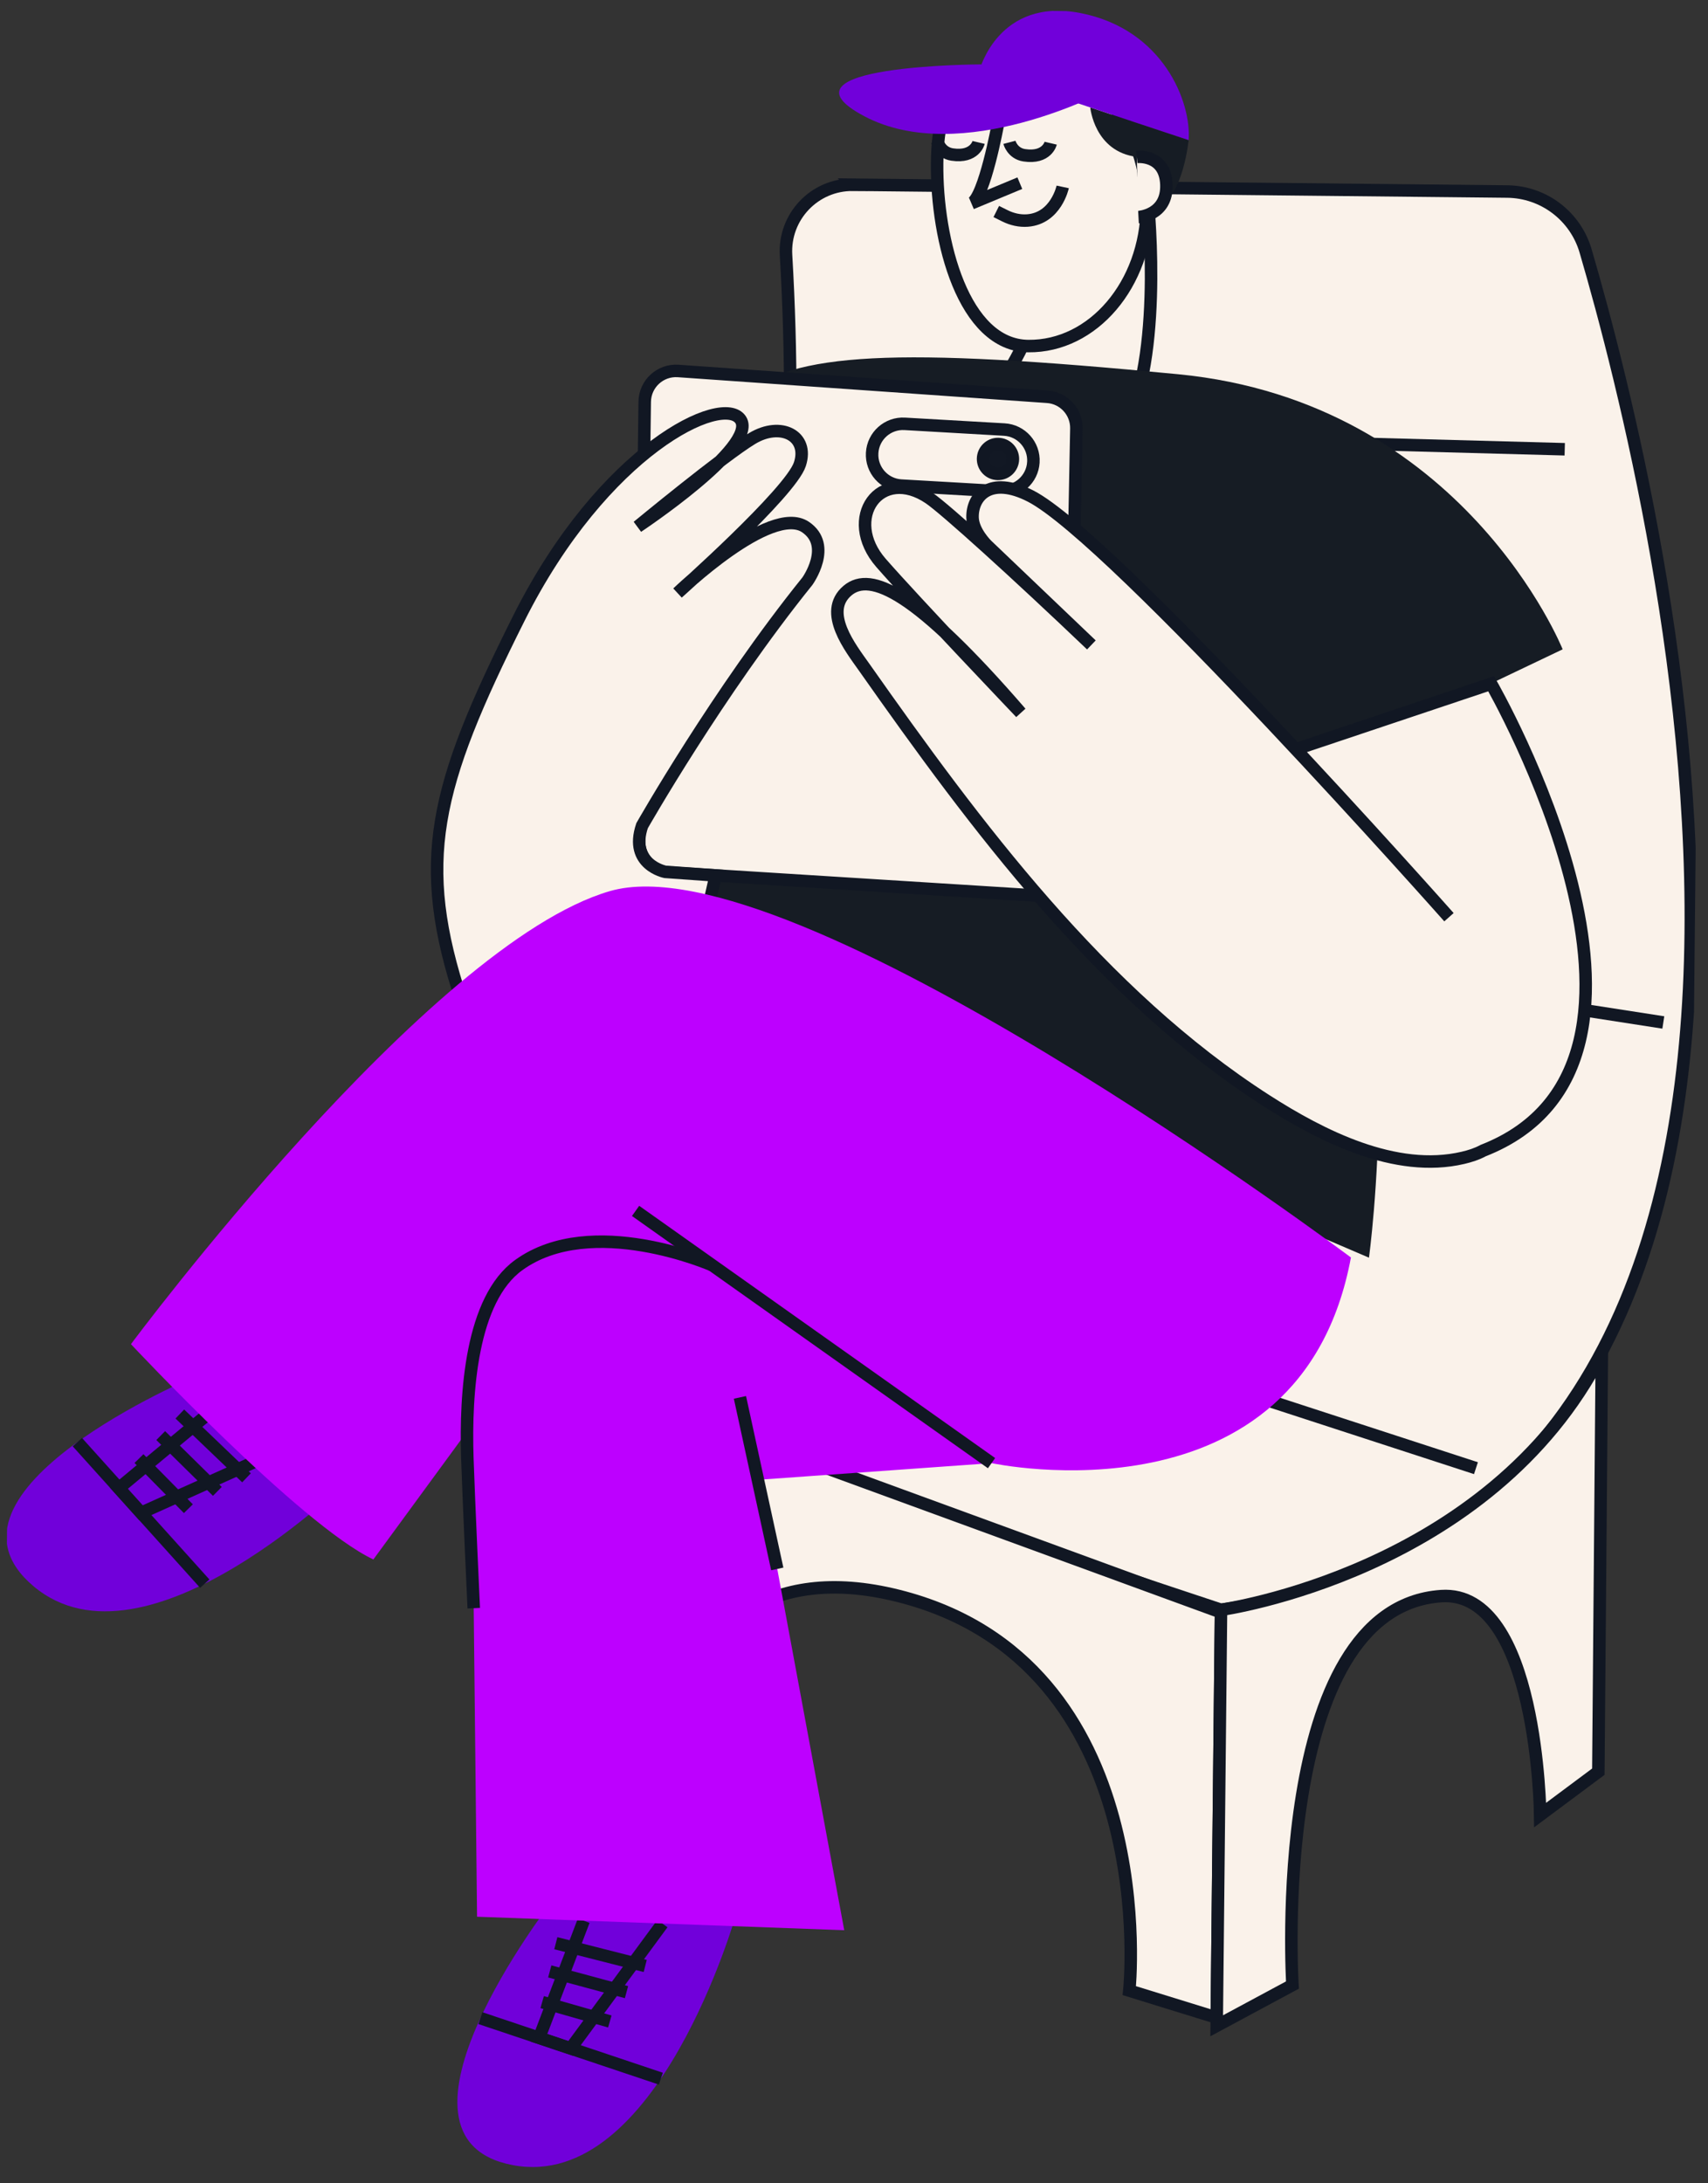 <svg width="410" height="524" viewBox="0 0 410 524" fill="none" xmlns="http://www.w3.org/2000/svg">
<rect x="0" y="0" width="410" height="524" fill="#333333" stroke="none"/>
<g clip-path="url(#clip0_4700_14819)">
<path d="M176.726 459.392C176.726 459.392 157.841 526.186 123.15 519.702C88.458 513.217 132.316 456.601 132.316 456.601L176.72 459.386L176.726 459.392Z" fill="#7100DA"></path>
<path d="M158.635 498.938L115.32 484.412" stroke="#111723" stroke-width="3" stroke-miterlimit="10"></path>
<path d="M159.018 461.707L136.977 491.675L129.418 489.141L140.118 461.015" stroke="#111723" stroke-width="3" stroke-miterlimit="10"></path>
<path d="M154.883 471.886L133.425 466.423" stroke="#111723" stroke-width="3" stroke-miterlimit="10"></path>
<path d="M150.388 478.168L131.968 473.197" stroke="#111723" stroke-width="3" stroke-miterlimit="10"></path>
<path d="M146.383 485.211L130.144 480.567" stroke="#111723" stroke-width="3" stroke-miterlimit="10"></path>
<path d="M84.322 354.59C84.322 354.59 35.078 403.461 8.052 380.744C-18.975 358.028 47.023 330.309 47.023 330.309L84.322 354.59Z" fill="#7100DA"></path>
<path d="M49.151 380.121L18.57 346.153" stroke="#111723" stroke-width="3" stroke-miterlimit="10"></path>
<path d="M67.766 347.888L33.852 363.136L28.518 357.208L51.653 337.982" stroke="#111723" stroke-width="3" stroke-miterlimit="10"></path>
<path d="M59.171 354.717L43.168 339.399" stroke="#111723" stroke-width="3" stroke-miterlimit="10"></path>
<path d="M52.175 357.973L38.581 344.58" stroke="#111723" stroke-width="3" stroke-miterlimit="10"></path>
<path d="M45.22 362.129L33.361 350.098" stroke="#111723" stroke-width="3" stroke-miterlimit="10"></path>
<path d="M204.749 44.341L361.808 45.972C370.527 46.063 378.16 51.842 380.615 60.221C398.546 121.488 458.117 362.606 293.106 386.399L138.574 335.011C177.036 249.116 194.227 155.197 188.686 61.233C188.143 52.008 195.523 44.251 204.755 44.347L204.749 44.341Z" fill="#FAF2EA" stroke="#111723" stroke-width="3" stroke-miterlimit="10"></path>
<path d="M354.298 352.403L149.476 285.7" stroke="#111723" stroke-width="3" stroke-miterlimit="10"></path>
<path d="M399.275 245.42L171.794 210.13" stroke="#111723" stroke-width="3" stroke-miterlimit="10"></path>
<path d="M375.61 107.836L197.563 103.023" stroke="#111723" stroke-width="3" stroke-miterlimit="10"></path>
<path d="M292.082 484.298L271.088 477.807C271.088 477.807 279.337 399.019 215.595 383.043C151.854 367.067 151.819 450.315 151.819 450.315L123.883 443.267L127.656 326.51L293.093 387.009L292.082 484.292L292.082 484.298Z" fill="#FAF2EA" stroke="#111723" stroke-width="3" stroke-miterlimit="10"></path>
<path d="M275.352 46.367C275.352 46.367 279.478 82.964 270.625 101.537L232.641 101.143C232.641 101.143 254.909 79.871 248.561 57.255L275.346 46.367L275.352 46.367Z" fill="#FAF2EA" stroke="#111723" stroke-width="3" stroke-miterlimit="10"></path>
<path d="M375.109 155.858C375.109 155.858 351.358 96.472 282.828 89.827C214.299 83.183 190.776 84.558 177.579 95.079C164.381 105.602 148.178 117.042 148.178 117.042L151.874 226.104L328.616 301.878C328.616 301.878 338.004 234.096 319.694 182.289L375.109 155.858Z" fill="#161C24"></path>
<path d="M251.401 95.241L162.79 89.045C158.49 88.743 154.82 92.123 154.763 96.442L153.406 201.824C153.353 205.827 156.445 209.163 160.435 209.413L248.355 214.939C252.62 215.205 256.241 211.866 256.327 207.589L258.382 102.878C258.459 98.875 255.391 95.515 251.407 95.241L251.401 95.241Z" fill="#FAF2EA" stroke="#111723" stroke-width="3" stroke-miterlimit="10"></path>
<path d="M154.133 198.181C154.133 198.181 172.298 166.207 193.817 139.496C193.817 139.496 199.945 130.974 193.361 126.508C184.963 120.81 162.657 142.321 162.657 142.321C162.657 142.321 189.776 118.255 192.007 111.425C194.239 104.595 187.424 101.095 180.535 105.26C173.646 109.424 153.065 126.406 153.065 126.406C153.065 126.406 181.983 107.217 177.795 100.762C173.606 94.308 144.872 107.823 124.516 148.474C104.16 189.124 99.751 206.818 110.879 240.392C122.007 273.967 162.727 250.001 162.727 250.001L171.789 210.129L159.682 209.268C159.682 209.268 150.957 207.553 154.133 198.181Z" fill="#FAF2EA" stroke="#111723" stroke-width="3" stroke-miterlimit="10"></path>
<path d="M217.181 101.733L241.084 103.106C245.171 103.341 248.294 106.848 248.06 110.939L248.059 110.945C247.825 115.037 244.321 118.163 240.234 117.928L216.331 116.555C212.244 116.32 209.121 112.813 209.356 108.722L209.356 108.716C209.591 104.624 213.094 101.498 217.181 101.733Z" fill="#FAF2EA" stroke="#111723" stroke-width="3" stroke-miterlimit="10"></path>
<path d="M239.525 113.747C237.547 113.727 235.961 112.105 235.981 110.125C236.002 108.146 237.622 106.558 239.599 106.578C241.577 106.599 243.163 108.22 243.142 110.2C243.122 112.179 241.502 113.768 239.525 113.747Z" fill="#121824" stroke="#111723" stroke-width="3" stroke-miterlimit="10"></path>
<path d="M347.82 220.155C347.82 220.155 267.161 129.21 247.392 119.075C237.52 114.013 233.33 119.228 233.457 124.218C233.541 127.601 236.885 130.856 236.885 130.856L261.984 154.801C243.882 137.531 226.836 122.124 223.073 119.569C211.25 111.536 202.175 124.473 211.5 135.133C219.757 144.575 245.026 171.085 245.026 171.085C219.986 142.152 209.027 137.043 203.446 141.759C197.34 146.924 204.239 155.611 207.427 160.131C234.163 198.146 264.317 238.724 304.009 264.194C317.147 272.624 334.969 281.718 351.183 277.913C352.864 277.518 354.504 277.003 356.023 276.177C410.279 254.95 357.945 164.12 357.945 164.12L311.057 179.837" fill="#FAF2EA"></path>
<path d="M347.82 220.155C347.82 220.155 267.161 129.21 247.392 119.075C237.52 114.013 233.33 119.228 233.457 124.218C233.541 127.601 236.885 130.856 236.885 130.856L261.984 154.801C243.882 137.531 226.836 122.124 223.073 119.569C211.25 111.536 202.175 124.473 211.5 135.133C219.757 144.575 245.026 171.085 245.026 171.085C219.986 142.152 209.027 137.043 203.446 141.759C197.34 146.924 204.239 155.611 207.427 160.131C234.163 198.146 264.317 238.724 304.009 264.194C317.147 272.624 334.969 281.718 351.183 277.913C352.864 277.518 354.504 277.003 356.023 276.177C410.279 254.95 357.945 164.12 357.945 164.12L311.057 179.837" stroke="#111723" stroke-width="3" stroke-miterlimit="10"></path>
<path d="M324.283 301.826C324.283 301.826 189.975 201.237 146.395 213.893C102.815 226.549 31.435 322.636 31.435 322.636C31.435 322.636 72.063 366.029 89.625 374.314L113.236 342.062L114.517 460.066L202.657 463.306L182.605 355.15L238.019 351.191C238.019 351.191 312.127 367.172 324.289 301.82L324.283 301.826Z" fill="#BD00FF"></path>
<path d="M238.013 351.195L152.569 290.649" stroke="#111723" stroke-width="3" stroke-miterlimit="10"></path>
<path d="M170.983 303.695C170.983 303.695 142.014 290.99 124.503 303.666C113.15 311.883 111.682 334.225 112.182 349.885C112.484 359.346 113.723 386.013 113.723 386.013" stroke="#111723" stroke-width="3" stroke-miterlimit="10"></path>
<path d="M186.581 376.586L177.621 335.41" stroke="#111723" stroke-width="3" stroke-miterlimit="10"></path>
<path d="M224.951 39.156C224.758 57.789 231.312 82.904 246.846 83.066C262.379 83.227 275.128 68.249 275.321 49.615C275.515 30.982 263.08 15.742 247.547 15.581C232.013 15.42 225.145 20.523 224.951 39.156Z" fill="#FAF2EA" stroke="#111723" stroke-width="3" stroke-miterlimit="10"></path>
<path d="M384.516 324.834L383.676 425.256L369.716 435.657C369.716 435.657 369.173 381.543 345.977 383.112C304.582 385.915 310.248 476.463 310.248 476.463L292.063 486.246L293.1 386.393C293.1 386.393 357.685 377.48 384.516 324.834Z" fill="#FAF2EA" stroke="#111723" stroke-width="3" stroke-miterlimit="10"></path>
<path d="M239.153 50.768L241.225 51.799C242.905 52.635 244.775 53.073 246.65 52.931C253.501 52.405 255.102 44.863 255.102 44.863" stroke="#111723" stroke-width="3" stroke-miterlimit="10"></path>
<path d="M239.553 29.747C239.553 29.747 236.313 47.428 233.189 48.8L244.806 43.968" stroke="#111723" stroke-width="3" stroke-miterlimit="10"></path>
<path d="M252.218 34.373C252.218 34.373 251.343 38.098 245.879 37.271C243.001 36.835 242.307 34.169 242.307 34.169" stroke="#111723" stroke-width="3" stroke-miterlimit="10"></path>
<path d="M234.913 34.191C234.913 34.191 234.039 37.917 228.575 37.089C225.696 36.653 225.002 33.987 225.002 33.987" stroke="#111723" stroke-width="3" stroke-miterlimit="10"></path>
<path d="M265.492 21.774C265.492 21.774 230.834 40.217 207.513 27.917C184.192 15.617 235.431 15.457 235.431 15.457L265.486 21.773L265.492 21.774Z" fill="#7100DA"></path>
<path d="M285.32 33.622C285.32 33.622 283.639 51.159 275.318 49.615C272.757 49.14 272.876 37.658 272.876 37.658C262.677 36.393 261.713 25.789 261.713 25.789L285.32 33.622Z" fill="#161C24"></path>
<path d="M272.879 37.659C272.879 37.659 279.726 36.893 279.99 44.311C280.253 51.728 273.29 52.11 273.29 52.11" fill="#FAF2EA"></path>
<path d="M272.879 37.659C272.879 37.659 279.726 36.893 279.99 44.311C280.253 51.728 273.29 52.11 273.29 52.11" stroke="#111723" stroke-width="3" stroke-miterlimit="10"></path>
<path d="M235.092 16.953C235.092 16.953 239.609 -0.752 259.419 3.147C279.228 7.045 286.012 24.532 285.326 33.625L235.098 16.953L235.092 16.953Z" fill="#7100DA"></path>
</g>
<defs>
<clipPath id="clip0_4700_14819">
<rect width="403.667" height="518.852" fill="white" transform="matrix(-1 -0.01 -0.01 1 409.031 4.191)"></rect>
</clipPath>
</defs>
</svg>

